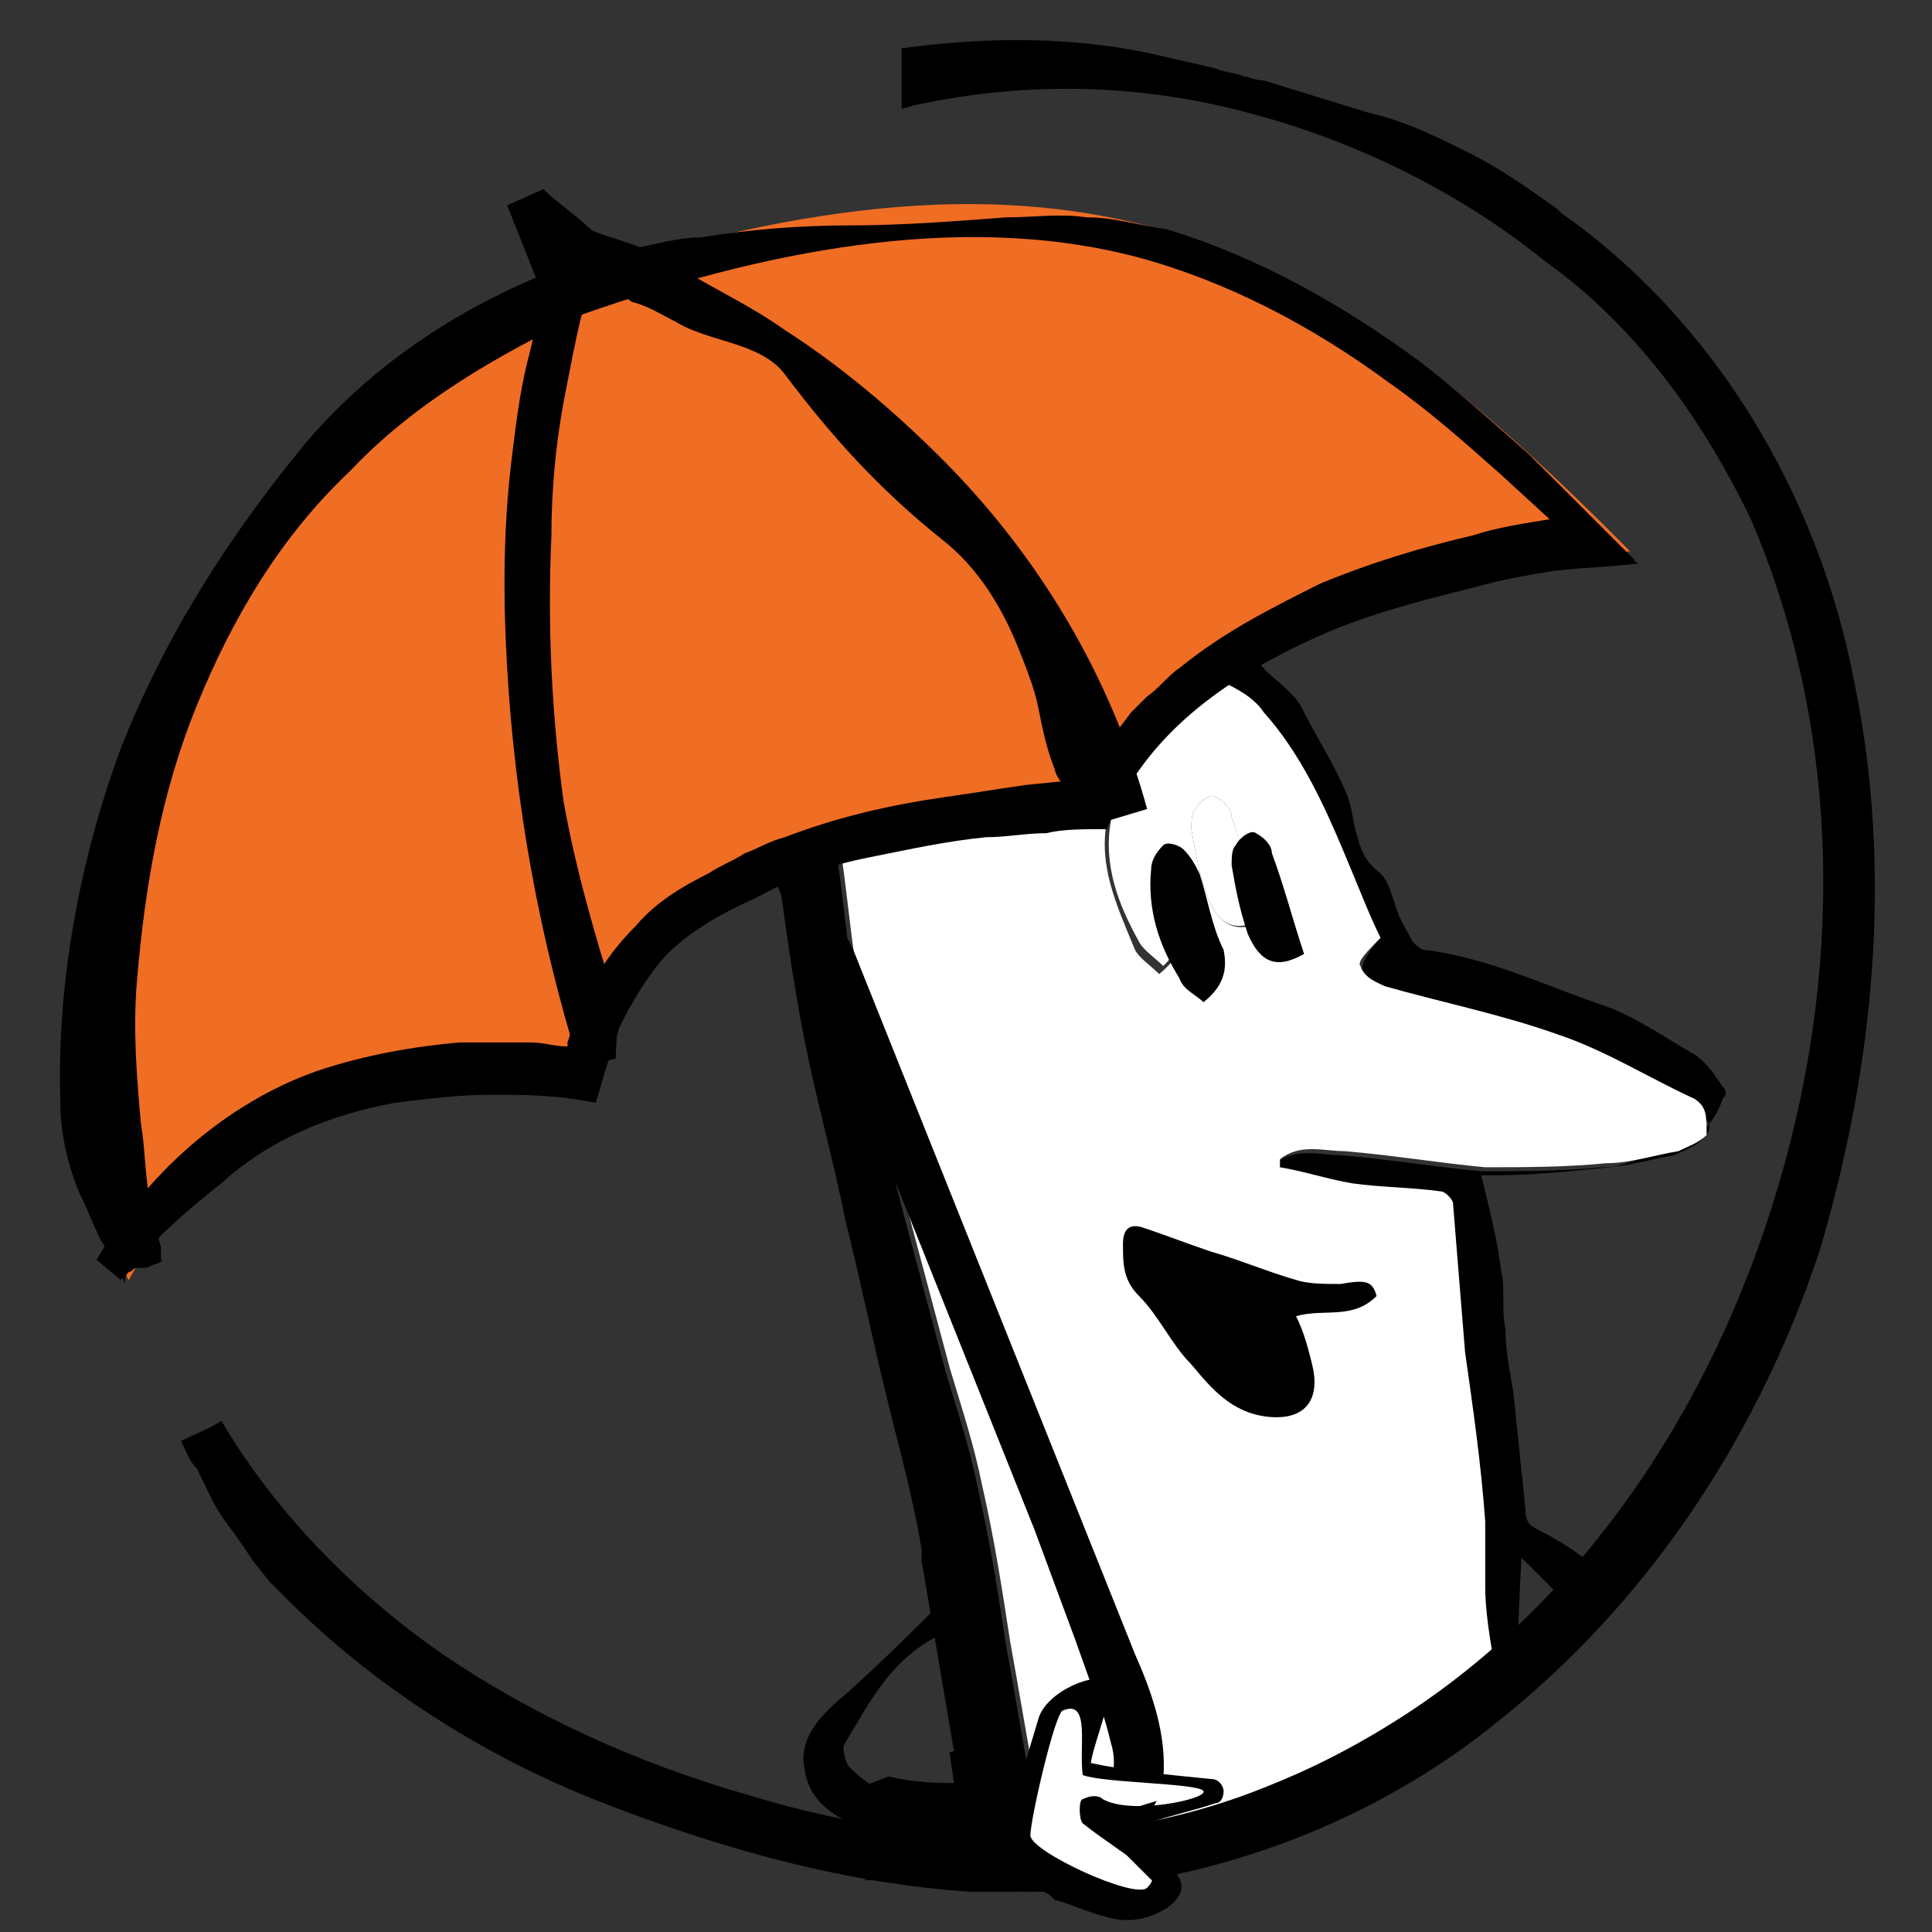 <?xml version="1.0" encoding="utf-8"?>
<!-- Generator: Adobe Illustrator 24.0.2, SVG Export Plug-In . SVG Version: 6.00 Build 0)  -->
<svg version="1.1" xmlns="http://www.w3.org/2000/svg" xmlns:xlink="http://www.w3.org/1999/xlink" x="0px" y="0px"
	 viewBox="0 0 48 48" style="enable-background:new 0 0 48 48;" xml:space="preserve">
<rect x="0" y="0" width="48" height="48" fill="#333333" stroke="none"/>
<style type="text/css">
	.st0{display:none;}
	.st1{display:inline;fill:#E6E7E8;}
	.st2{fill:#FFFFFF;}
	.st3{fill:#F06D24;}
	.st4{stroke:#000000;stroke-width:0.25;stroke-linejoin:round;stroke-miterlimit:10;}
	.st5{clip-path:url(#SVGID_2_);stroke:#000000;stroke-width:0.75;stroke-miterlimit:10;}
	.st6{clip-path:url(#SVGID_2_);fill:#FFFFFF;stroke:#000000;stroke-width:0.25;stroke-miterlimit:10;}
	.st7{clip-path:url(#SVGID_2_);stroke:#000000;stroke-width:0.25;stroke-miterlimit:10;}
	.st8{clip-path:url(#SVGID_2_);fill:#FFFFFF;}
	.st9{clip-path:url(#SVGID_2_);}
	.st10{clip-path:url(#SVGID_4_);}
	.st11{clip-path:url(#SVGID_6_);}
	.st12{clip-path:url(#SVGID_8_);}
	.st13{clip-path:url(#SVGID_10_);}
	.st14{clip-path:url(#SVGID_12_);}
	.st15{clip-path:url(#SVGID_16_);}
	.st16{stroke:#000000;stroke-width:0.75;stroke-miterlimit:10;}
	.st17{stroke:#000000;stroke-width:0.5;stroke-miterlimit:10;}
	.st18{clip-path:url(#SVGID_20_);}
	.st19{clip-path:url(#SVGID_22_);}
	.st20{clip-path:url(#SVGID_24_);}
	.st21{clip-path:url(#SVGID_26_);}
	.st22{fill:none;stroke:#000000;stroke-width:0.75;stroke-miterlimit:10;}
	.st23{fill:none;}
	.st24{fill:#F06D24;stroke:#000000;stroke-width:1.2;stroke-miterlimit:10;}
	.st25{clip-path:url(#SVGID_30_);}
	.st26{fill:#030303;}
	.st27{fill:#F8F7F7;}
	.st28{fill:#FBFBFA;}
	.st29{fill:#ECEBEB;}
	.st30{fill:#1D1E1E;}
	.st31{fill:#1E1F1F;}
	.st32{fill:none;stroke:#000000;stroke-miterlimit:10;}
	.st33{stroke:#000000;stroke-width:0.25;stroke-miterlimit:10;}
	.st34{clip-path:url(#SVGID_34_);}
	.st35{fill:#FFFFFF;stroke:#000000;stroke-width:0.25;stroke-miterlimit:10;}
	.st36{fill:none;stroke:#F06D24;stroke-width:2;stroke-miterlimit:10;}
	.st37{clip-path:url(#SVGID_36_);}
	.st38{stroke:#000000;stroke-width:1.5;stroke-miterlimit:10;}
	.st39{clip-path:url(#SVGID_38_);}
	.st40{fill:#FBFAFA;}
	.st41{fill:#F4F2F2;}
	.st42{fill:#141414;stroke:#141414;stroke-width:0.5;stroke-miterlimit:10;}
	.st43{fill:#141414;}
	.st44{clip-path:url(#SVGID_40_);}
	.st45{stroke:#000000;stroke-width:0.3;stroke-miterlimit:10;}
	.st46{clip-path:url(#SVGID_42_);}
	.st47{stroke:#000000;stroke-miterlimit:10;}
	.st48{clip-path:url(#SVGID_44_);}
	.st49{clip-path:url(#SVGID_46_);}
	.st50{clip-path:url(#SVGID_48_);}
	.st51{fill:#FFFFFF;stroke:#000000;stroke-miterlimit:10;}
	.st52{fill:#190C05;}
	.st53{fill:#38271F;}
	.st54{fill:#E86124;}
	.st55{fill:#EE6023;}
	.st56{fill:#E06024;}
	.st57{fill:#DD5F24;}
	.st58{fill:#F05F23;}
	.st59{fill:#AE4D1F;}
	.st60{fill:#E97224;}
	.st61{fill:#642612;}
	.st62{fill:#E56125;}
	.st63{fill:#EE7023;}
	.st64{fill:#EA6824;}
	.st65{fill:#4D1E0D;}
	.st66{fill:#F47B21;}
	.st67{fill:#ED6923;}
	.st68{fill:#35140C;}
	.st69{fill:#37190F;}
	.st70{fill:#602D12;}
	.st71{fill:#F47621;}
	.st72{fill:#D85F25;}
	.st73{fill:#1B0D06;}
	.st74{fill:#E86125;}
	.st75{fill:#EB6623;}
	.st76{fill:#E16324;}
	.st77{fill:#ED6623;}
	.st78{fill:#EB6324;}
	.st79{fill:#F36C22;}
	.st80{fill:#F36D22;}
	.st81{fill:#EA6723;}
	.st82{fill:#F27022;}
	.st83{fill:#DE5F24;}
	.st84{fill:#2D1202;}
	.st85{fill:#E56025;}
	.st86{fill:#773518;}
</style>
<g id="grey-bg" class="st0">
	<rect x="0" class="st1" width="48" height="48"/>
</g>
<g id="Layer_1">
</g>
<g id="Layer_2">
	<g>
		<defs>
			<path id="SVGID_9_" d="M43,36c0,0,5.5-13.2-2-23.1S19.6-3,7.8,6.5C-6.4,18.2,3.3,48,24,46.7C24,46.7,37.6,44.1,43,36z"/>
		</defs>
		<clipPath id="SVGID_2_">
			<use xlink:href="#SVGID_9_"  style="overflow:visible;"/>
		</clipPath>
		<g class="st9">
			<defs>
				<polygon id="SVGID_11_" points="26.1,-1.3 10.2,9.1 14.1,36.6 22.8,38.2 23.7,43.5 15.5,46.7 18.1,65.4 43.2,61.5 44.1,31.2 
					44.9,7.3 				"/>
			</defs>
			<clipPath id="SVGID_4_">
				<use xlink:href="#SVGID_11_"  style="overflow:visible;"/>
			</clipPath>
			<g id="Karikatura-9_trije_balon-P.tif_5_" class="st10">
				<g>
					<path d="M59.1,58.7c0.4,0.2,0.7,0.4,1,0.6c0.5,0.3,1,0.1,1-0.5c0.1-1.3,0.2-2.7,0.3-4c0-0.1,0.1-0.3,0.2-0.4
						c0.2,0.1,0.3,0.2,0.5,0.3c0.1,0.1,0,0.3,0,0.4c0,1.1-0.1,2.2-0.1,3.4c0,0.2,0,0.3,0,0.5c0.8-0.5,3.8,1.1,4.7,2.3
						c-0.5,0.8-1.3,0.9-2.1,1c-0.8,0.1-1.7,0.1-2.5,0.1c-1.2,0-2.3,0.1-3.5,0c-1.5-0.2-3-0.3-4.6-0.3c-0.3,0-0.6-0.2-0.9-0.3
						c0-0.1,0-0.1,0-0.2c0.7-0.1,1.4-0.2,2-0.4c0.3-0.7,1.1-1,1.7-1.4c0.1-0.1,0.2-0.1,0.3-0.1c1.1-0.2,1.1-1.1,1.2-1.9
						c0-1-0.1-1.9-0.1-2.9c0-0.3-0.1-0.4-0.4-0.4c-0.3,0-0.6-0.1-0.9-0.2c-0.3-0.1-0.3-0.3-0.1-0.5c0.1-0.2,0.3-0.3,0.5-0.6
						c-1.1,0-2,0-3,0c-0.8,0-1.6-0.2-2.3-0.3c-0.2,0-0.4-0.4-0.5-0.6c0-0.3,0.3-0.3,0.6-0.3c0.4,0,0.8,0,1.3-0.1
						c0-0.7-0.1-1.5-0.1-2.3c0-1.2,0.1-2.3,0.1-3.5c0-1.2,0-2.5,0-3.7c0-1.1-0.1-2.1-0.1-3.2c-0.1,0-0.1,0-0.2,0
						c-0.1,0.7-0.3,1.3-0.4,2c0,0.3,0.1,0.5,0,0.8c-0.2,0.6-0.3,1.2-0.6,1.8c-0.4,0.8-1.2,0.7-1.7,0c-0.2-0.3-0.4-0.5-0.6-0.8
						c-0.3,0.4-0.5,0.9-0.8,1.4c-0.3,0.5-0.9,0.6-1.4,0.7c-0.2,0.1-0.6-0.2-0.5-0.6c0-0.5,0-1,0-1.5c-0.9,0.2-1.5,0.9-2.5,0.9
						c0.4-1.3,1.6-1.9,2.5-2.7c-0.5-0.3-0.9-0.6-1.4-0.9c-0.2-0.1-0.3-0.4-0.3-0.5c0-0.2,0.2-0.3,0.4-0.4c0.5-0.2,1-0.2,1.4,0.1
						c0.6,0.3,1.1,0.7,1.7,1.1c0.2,0.2,0.5,0.3,0.8,0.4c0.1,0.1,0.2,0.1,0.2,0.2c0.4,0.6,0.8,1.3,1.2,1.9c0.1,0.1,0.3,0.2,0.4,0.2
						c0.1,0,0.3-0.2,0.3-0.3c0.2-0.9,0.4-1.8,0.6-2.7c0.2-0.6,0.3-1.3,0.5-1.9c0-0.1,0-0.2,0-0.2c-0.1-0.9-0.1-1.7-0.2-2.6
						c-0.1-0.7-0.2-1.4-0.3-2.1c-0.1-0.4-0.1-0.7-0.2-1.1c-0.5-0.2-1.1-0.4-1.6-0.7c-0.9-0.6-1.3-1.5-1.3-2.6c0-0.4,0-0.9-0.1-1.3
						c-0.2-1.2-0.1-2.4,0.2-3.6c0.5-2,1.3-4,2-6c0.4-1.1,1.4-1.4,2.4-1.6c0.1,0,0.2-0.1,0.3-0.1c0.3-0.1,0.7-0.2,0.9-0.1
						c0.6,0.3,1.1,0.1,1.7,0.1c1.5-0.1,3-0.3,4.6-0.3c0.8,0,1.6,0.2,2.3,0.7c0.2,0.2,0.5,0.3,0.7,0.4c0.3,0.1,0.2,0.4,0.3,0.7
						c0.2,0.5,0.4,1.2,1.1,1.3c0.3,0.1,0.5,0.2,0.8,0.3c0,0,0,0.1-0.1,0.1c-0.3,0-0.6-0.1-0.9-0.1c0.1,0.2,0.2,0.3,0.2,0.5
						c0.5,1,0.5,2.1,0.7,3.2c0.1,0.5,0.1,0.9,0.2,1.4c0,0.1,0.2,0.3,0.4,0.3c0.9,0.1,1.9,0.2,2.8,0.3c0.4,0.1,0.9,0.4,1.2,0.7
						c0.1,0.1,0.1,0.5,0,0.7c-0.5,1.2-1.6,1.9-2.8,2.5c-0.3,0.2-0.7,0.2-1.1,0.4c0.1,1.1,0.2,2.2,0.3,3.3c0.1,0.7,0.2,1.3,0.2,2
						c0,0.7-0.1,1.5-0.2,2.2c0,0.3-0.1,0.5-0.1,0.8c0,0.5,0,1.1,0,1.6c0,0.8,0.5,1.1,1.2,1.4c0.5,0.2,1,0.4,1.4,0.7
						c0.5,0.3,0.6,0.9,0.2,1.4c-0.1,0.2-0.2,0.4-0.3,0.6c0.7,0.5,1.2,1.2,2,1.4c0.3-0.5,0.2-0.8,0-1.2c-0.4-1-0.6-2-0.6-3
						c-0.8-0.2-1.4-0.6-1.4-1.2c0-1,0.3-1.4,1.3-1.8c-0.3-1-0.3-2,0.2-3c0.3-0.5,0.6-0.7,1.3-0.5c0.4,0.1,0.6,0.6,0.5,1
						c-0.1,0.6-0.2,1.2-0.3,1.8c0,0.1-0.1,0.1-0.2,0.3c0.8-0.2,1.3,0.3,1.7,0.8c0.2,0.2,0.2,0.4,0.1,0.7c-0.2,0.4-0.7,0.7-0.7,1.3
						c0,0.2-0.4,0.4-0.7,0.5c-0.6,0.2-0.7,0.7-0.7,1.2c0,0.9,0,1.7,0,2.6c0,0.3,0.1,0.6-0.3,0.7c-0.3,0.1-0.7,0.1-1,0
						c-0.4-0.2-0.8-0.5-1.1-0.9c-0.4-0.4-0.7-0.5-1.2-0.4c-0.5,0.1-0.9,0.1-1.4,0.2c-0.2,0-0.3,0-0.3,0.4c0.1,0.6,0,1.2,0,1.8
						c0,0.6-0.1,1.1-0.1,1.7c-0.1,1.2-0.3,2.4-0.4,3.5c-0.1,0.6-0.1,1.2-0.2,1.9c0.8-0.1,1.5-0.2,2.2-0.3c0,0,0,0.2,0,0.3
						c0,0.6-0.3,0.9-0.8,1c-2,0.4-3.9,0-5.8-0.4c-0.1,0-0.3,0-0.4,0c-0.6,0.1-1.2,0.4-1.8,0.4c-1.1,0.1-1.3,0.4-1.1,1.5
						C59,56.3,59,57.2,59,58C59,58.2,59,58.5,59.1,58.7z M72.4,39c0.3,0,0.4,0.1,0.4,0.4c0,0.1,0,0.3,0,0.4c0,0.1,0.2,0.1,0.3,0.1
						c0.1,0,0.2-0.1,0.3-0.1c-0.2-0.2-0.3-0.3-0.5-0.5c0.4-0.3,0.8-0.7,1.1-1c-0.5-0.6-0.9-0.7-1.2-0.4C72.6,38.4,72.5,38.7,72.4,39
						c-0.3,0-0.9,0.3-0.5-0.6c-0.4,0.1-0.9,0-1,0.2c-0.3,0.3,0,0.7,0.3,0.9c0,0,0.1,0.1,0.1,0.1c0.3,0.3,0.5,0.3,0.8,0
						C72.2,39.4,72.3,39.2,72.4,39z M58.7,53.3c0.4-0.1,0.7-0.2,1.1-0.2c0.4-0.1,0.9,0,1.3-0.1c0.6-0.2,1.1-0.5,1.6-0.7
						c0.1,0,0.2,0,0.3,0c0.1,0.1,0.3,0.2,0.4,0.3c0.5,0.1,1.1,0.2,1.6,0.3c0.7,0.2,0.8,0.2,0.9-0.5c0.2-1,0.4-2,0.6-3
						c0.1-0.6,0.1-1.1,0.1-1.7c0.1-1.3,0.2-2.5,0.3-3.8c0-0.1-0.1-0.3-0.3-0.3c-0.1,0-0.2,0.1-0.4,0.1c-0.1,0.1-0.2,0.2-0.3,0.3
						c-0.7,0.7-1.8,1.1-2.6,0.7c-0.9-0.4-1.8-1-2.7-1.5c-0.3-0.2-0.7-0.4-0.6-0.9c1.4,0.6,2.8,1.2,4.2,1.8c0.3,0.1,0.5,0.2,0.7,0
						c0-0.3-0.1-0.5-0.1-0.7c0.1-0.6,1.1-1,1.7-0.8c0.7,0.2,1.4,0.3,2.1,0.4c0.3,0,0.7-0.2,0.8-0.4c0.2-0.3-0.2-0.5-0.5-0.7
						c-0.7-0.3-1.4-0.6-2-1c-0.2-0.1-0.4-0.4-0.4-0.6c0-0.4,0-0.9,0.1-1.3c0.1-1.3,0.3-2.7,0.4-4c0-0.8,0-1.7-0.1-2.5
						c-0.1-0.9-0.1-1.7-0.2-2.7c-0.2,0-0.4,0.1-0.5,0.1c-0.5,0.1-1.1,0.2-1.6,0.2c-0.1,0-0.2-0.1-0.3-0.2c0-0.1,0-0.3,0.1-0.3
						c0.3-0.2,0.7-0.5,1-0.6c1.4-0.4,2.7-0.9,3.9-1.7c0.4-0.2,1-0.4,1.1-1c-1.2-0.7-2.5-0.9-3.9-0.9c-0.3,0-0.5-0.1-0.8-0.1
						c0-0.1,0-0.1,0-0.2c0.2-0.1,0.3-0.2,0.6-0.4c-0.1-0.6-0.2-1.2-0.4-1.8c-0.3-1.2-0.4-2.4-1-3.6c-0.2-0.4-0.4-0.6-0.8-0.7
						c-0.4-0.1-0.7-0.3-1.1-0.4c0,0,0-0.1,0.1-0.1c0.4,0.1,0.8,0.1,1.3,0.2c-0.2-0.4-0.3-0.7-0.5-1c-1.2-0.1-2.5-0.2-3.7-0.3
						c-0.5,0-0.9,0-1.4,0c-0.6,0-1.2,0-1.8,0c-0.9,0-1.9,0.3-2.8-0.3c-0.1-0.1-0.2,0-0.3,0c-0.6,0.2-1,0.6-1.3,1.2
						c-0.7,1.7-1.2,3.5-1.5,5.3c-0.1,0.7-0.3,1.3-0.3,2c0,0.9,0.2,1.8,0.4,2.7c0.2,1.3,1.1,2,2.3,2.3c0.7,0.2,2.3-0.5,2.9-1.3
						c-0.5-0.1-1.1,0.1-1.7-0.6c1,0,1.9-0.1,2.8-0.1c-0.9,1.9-2.1,3.6-4.5,3.7c0.2,0.4,0.4,0.7,0.4,1c0.1,0.6,0.1,1.2,0.2,1.9
						c0.2,1.4,0.4,2.9,0.6,4.3c0.1,0.7,0.2,1.5,0.3,2.2c0.1,1.1,0.2,2.2,0.2,3.3c0,0.7-0.1,1.4-0.1,2c0,1.4,0,2.8,0,4.2
						c0,0.4-0.1,0.7-0.2,1.2c0.2,0,0.3,0.1,0.5,0.1c1.1,0,2.3,0,3.4,0c0.2,0,0.5,0.1,0.5,0.1c0,0.2,0,0.4-0.1,0.6
						C58.9,53.1,58.8,53.2,58.7,53.3z M62.8,61.4c-1.3-0.8-2.5-1.7-4.1-2.1c0,0.6-0.4,0.7-0.9,0.9c-0.5,0.2-0.9,0.5-1.1,1.1
						C58.7,61.7,60.8,61.4,62.8,61.4z M48.4,41.7c-0.5,0.5-0.7,1.6-0.6,2.2c0,0.1,0.2,0.2,0.3,0.2c0.1,0,0.3-0.1,0.3-0.2
						c0.3-0.9,0.6-1.8,0.9-2.6c0,0,0-0.1,0,0c-0.3-0.2-0.6-0.4-0.8-0.5c-0.9,0.7-1.7,1.3-2.6,1.9c0,0,0.1,0.1,0.1,0.1
						c0.1-0.1,0.3-0.2,0.4-0.2c0.5-0.1,0.9-0.3,1.1-0.8c0.1-0.2,0.4-0.3,0.6-0.5C48.2,41.4,48.3,41.6,48.4,41.7z M61.5,59.7
						c0.4,0.2,0.6,0.3,0.8,0.4c0.6,0.4,1.3,0.8,1.9,1.2c0.4,0.2,0.8,0.2,1.3-0.1c-0.9-0.9-1.9-1.6-3.2-1.7
						C62,59.5,61.8,59.6,61.5,59.7z M72.1,37.5c0.1-0.1,0.2-0.2,0.2-0.2c0.1-0.8,0.2-1.5,0.3-2.3c0-0.2-0.1-0.3-0.2-0.5
						c-0.2,0.1-0.4,0.2-0.4,0.4C71.9,35.7,71.5,36.6,72.1,37.5z M47.7,40.4c0-0.1,0.1-0.1,0.1-0.2c-0.4-0.2-0.8-0.4-1.2-0.5
						c0,0.1-0.1,0.1-0.1,0.2C46.9,40,47.3,40.2,47.7,40.4z"/>
					<path d="M26.5,53.6c0,0.3,0.1,0.5,0.1,0.8c-0.7-0.5-1.3-0.9-1.4-1.8c-0.2-1.2-0.4-2.5-0.7-3.7c0-0.2,0-0.3,0-0.5
						c-0.5,0.4-0.7,1-1.4,1c-0.8,0-1.1-0.3-1-1.2c0-0.1,0-0.1,0-0.1c-0.4-0.2-0.8-0.3-1.2-0.5c-0.3-0.2-0.4-0.4,0-0.6
						c0.7-0.4,1.5-0.7,2.2-1.1c0.1,0,0.2,0,0.3-0.1c0.1-0.1,0.2-0.2,0.3-0.3c-0.1-0.1-0.2-0.2-0.3-0.2c-0.9-0.2-1.7-0.4-2.6-0.6
						c-0.8-0.2-1.4-0.7-1.5-1.4c-0.2-0.8,0.4-1.4,1-1.9c0.9-0.8,1.7-1.6,2.5-2.4c0.1-0.1,0.1-0.3,0.1-0.5c-0.2-1.2-0.5-2.3-0.8-3.5
						c-0.4-1.6-0.7-3.1-1.1-4.7c-0.3-1.5-0.7-2.9-1-4.4c-0.3-1.5-0.5-3-0.7-4.5c-0.1-0.4,0.1-0.8,0.1-1.2c0-0.5,0.1-1.1-0.4-1.5
						c-0.1-0.1,0-0.4,0.1-0.6c0.3-0.3,0.6-0.6,0.9-0.8c1-0.6,1.4-1.6,2-2.5c0.3-0.4,0.7-0.7,1.1-1.1c0.2-0.2,0.5-0.3,0.7-0.4
						c0.1,0,0.2,0,0.4,0c-1.3,0.9-2.4,1.7-2.8,3.1c0.9-0.3,1.8-0.6,2.7-0.8c0.6-0.1,1.1-0.2,1.7-0.2c1.2,0,2.3,0,3.5,0.1
						c0.6,0.1,1.1,0.3,1.7,0.5c0.1,0,0.1,0.1,0.1,0.1c0.2,0.7,1,0.9,1.3,1.6c0.3,0.6,0.7,1.2,1,1.9c0.2,0.4,0.2,0.8,0.3,1.1
						c0.1,0.4,0.2,0.7,0.6,1c0.2,0.2,0.3,0.6,0.4,0.9c0.1,0.3,0.3,0.6,0.4,0.8c0.1,0.1,0.2,0.2,0.3,0.2c1.6,0.2,3,0.9,4.5,1.4
						c0.8,0.3,1.5,0.8,2.2,1.2c0.3,0.2,0.5,0.5,0.7,0.8c0.1,0.1,0.1,0.2,0,0.3c-0.2,0.6-0.6,1-1.2,1.2c-0.5,0.1-1,0.4-1.6,0.5
						c-1,0.1-1.9,0.2-2.9,0.2c-0.1,0-0.2,0-0.3,0c0.2,0.8,0.4,1.6,0.5,2.4c0.1,0.4,0,0.9,0.1,1.4c0,0.5,0.1,1,0.2,1.6
						c0.1,1,0.2,1.9,0.3,2.9c0,0.3,0.1,0.4,0.3,0.5c1,0.5,1.9,1.2,2.6,2.2c0.5,0.7,0.5,1.5-0.1,2.1c-0.7,0.7-1.5,1.3-2.3,2
						c-0.1,0-0.1,0.1-0.1,0.2c0.5,0,1,0,1.4,0.1c0.5,0.1,0.7,0.8,0.5,1.1c-0.1,0.2-0.5,0.2-0.7,0.3c-0.3,0-0.6,0-1,0
						c0.3,0.4,0.6,0.7,0.8,1c0.1,0.1,0.1,0.4,0.1,0.5c-0.1,0.1-0.3,0.1-0.5,0.1c-0.4,0-0.9,0-1.4,0c0,0.4,0,0.7,0,1
						c0,0.3-0.1,0.6-0.2,0.9c-0.2,0.9-0.5,1.8-0.7,2.8c-0.2,0.9-0.7,1.4-1.6,1.6c-0.7,0.2-1.4,0.4-2.1,0.6c-0.1,0-0.2,0.2-0.2,0.4
						c0,0.3,0,0.7,0,1.1c0.1,1.1-0.1,2.2-0.5,3.3c0.3,0,0.6-0.1,0.8-0.1c1.2,0,2.3,0.4,3.4,1c0.4,0.2,0.7,0.6,0.9,0.9
						c0.3,0.6,0.1,1-0.7,1.1c-0.9,0.1-1.8,0.2-2.7,0.2c-1.2,0.1-2.4-0.1-3.5-0.6c-0.3-0.1-0.6-0.1-1,0c-1,0.1-2.1,0.3-3.1,0.4
						c-0.6,0.1-1.2-0.2-1.7-0.5c-0.3-0.2-0.6-0.5-0.4-0.9c0-0.1,0.1-0.1,0.2-0.2c1.1-0.7,2.4-1,3.6-1.2c0.3-0.1,0.7-0.1,1-0.2
						c0.1,0,0.3-0.2,0.3-0.4c0.1-0.4,0.1-0.8,0.1-1.1c0-0.9,0.1-1.7,0.1-2.6c0-0.3-0.1-0.4-0.4-0.5C28.1,54.6,27.2,54.4,26.5,53.6z
						 M34.2,23.4c-0.3-0.6-0.6-1.4-0.9-2.1c-0.5-1.2-1.1-2.5-2-3.5c-0.2-0.3-0.5-0.5-0.9-0.7c-0.5-0.2-1-0.2-1.5-0.2
						c-1.3,0-2.6-0.1-3.9,0c-1.5,0.1-2.8,0.5-4.1,1.3c-0.3,0.2-0.4,0.3-0.2,0.7c0.1,0.2,0.1,0.4,0.1,0.6c0,0.6-0.1,1.2,0,1.8
						c0.2,1.4,0.3,2.8,0.6,4.1c0.3,1.4,0.6,2.8,0.9,4.2c0.4,1.5,0.8,3,1.2,4.5c0.3,1,0.6,1.9,0.8,2.9c0.3,1.3,0.5,2.6,0.7,3.9
						c0.2,1.1,0.4,2.3,0.6,3.4c0.2,1.2,0.4,2.5,0.6,3.7c0.1,0.8,0.2,1.6,0.2,2.4c0.1,0.8,0.1,1.7,0.1,2.5c0,0.1,0.2,0.2,0.3,0.3
						c0.9,0.2,1.8,0.5,2.7,0.7c0.3,0.1,0.6,0.1,0.9,0.1c0.9-0.1,1.8-0.2,2.8-0.3c0.9,0,1.7-0.1,2.6-0.4c0.3-0.1,0.3-0.2,0.4-0.5
						c0-0.7,0-1.4,0.1-2c0.2-1.6,0.3-3.2,0.5-4.8c0.1-0.5,0.1-1.1,0.2-1.6c0.1-1,0.2-2.1,0-3.1c-0.1-0.6-0.2-1.2-0.2-1.8
						c0-0.5,0-1,0-1.6c-0.1-1.4-0.3-2.8-0.5-4.2c-0.1-1.2-0.2-2.5-0.3-3.7c0-0.1-0.2-0.3-0.3-0.3c-0.7-0.1-1.5-0.1-2.2-0.2
						c-0.6-0.1-1.2-0.3-1.8-0.4c0-0.1,0-0.1,0-0.2c0.5-0.4,1.1-0.2,1.6-0.2c1.2,0.1,2.4,0.3,3.5,0.4c1,0,2,0,3-0.1
						c0.6,0,1.2-0.2,1.8-0.3c0.2-0.1,0.5-0.2,0.7-0.4c0.2-0.2,0.3-0.4-0.1-0.6c-1.1-0.5-2.2-1.2-3.4-1.6c-1.4-0.5-2.9-0.8-4.3-1.2
						c-0.2-0.1-0.5-0.2-0.6-0.5C33.7,24,34,23.7,34.2,23.4z M36.4,61.7c0-0.1,0-0.2,0.1-0.3c-0.8-0.3-1.6-0.6-2.4-0.8
						c-0.9-0.3-1.8-0.4-2.7,0.2c-0.1,0.1-0.3,0.1-0.4,0c-0.4-0.1-0.8-0.3-1.3-0.5c-0.2-0.1-0.4-0.4-0.6-0.4c-1.3,0-2.5,0.4-3.6,0.9
						c-0.2,0.1-0.4,0.2-0.6,0.3c0,0.1,0,0.1,0,0.2c0.5,0,1,0.2,1.6,0.1c0.8-0.1,1.7-0.3,2.5-0.3c0.4,0,1-0.1,1.2,0.1
						c0.3,0.2,0.6,0.3,0.9,0.3c0.4,0,0.7,0.1,1.1,0.1C33.6,61.7,35,61.7,36.4,61.7z M23,39.6c-0.2,0.2-0.3,0.3-0.5,0.4
						c-1.1,0.6-1.6,1.6-2.2,2.6c-0.1,0.1,0,0.5,0.1,0.6c0.9,0.9,2,1.1,3.3,1.1C23.5,42.8,23.2,41.2,23,39.6z M30,55
						c0,0.8,0,1.6,0,2.3c0,0.4,0,0.9-0.2,1.3c-0.2,0.5,0,0.8,0.4,1c0.3,0.2,0.6,0.3,0.9,0.5c0.9-1.6,0.9-3.3,0.8-5.1
						C31.2,55,30.6,55,30,55z M37.8,38.7c-0.1,1.7-0.1,3.1-0.2,4.6c0,0,0.1,0.1,0.1,0.1c0.8-0.7,1.6-1.3,2.4-2c0.1-0.1,0-0.4,0-0.5
						C39.4,40.3,38.7,39.6,37.8,38.7z M24.1,47c-0.2-0.5-0.3-0.6-0.7-0.5c-0.5,0.2-1,0.5-1.4,0.7c0,0.1,0,0.1,0.1,0.2
						c0.3-0.1,0.7-0.2,1-0.3C23.3,47,23.7,47,24.1,47z M24.1,47.4c-0.8,0.2-1,0.5-0.8,1.2C23.5,48.2,23.8,47.9,24.1,47.4z"/>
					<path d="M20.1,17c-0.1-0.5-0.2-0.9-0.3-1.4c0-0.1,0.1-0.2,0.2-0.3c0.1,0.1,0.2,0.1,0.2,0.2c0.1,0.4,0.1,0.7,0.1,1.1
						c0,0.1-0.1,0.2-0.1,0.3C20.2,17,20.1,17,20.1,17z"/>
					<path class="st2" d="M48.4,41.7c-0.1-0.1-0.2-0.2-0.3-0.4c-0.2,0.2-0.5,0.3-0.6,0.5c-0.2,0.5-0.6,0.7-1.1,0.8
						c-0.1,0-0.3,0.1-0.4,0.2c0,0-0.1-0.1-0.1-0.1c0.8-0.6,1.7-1.2,2.6-1.9c0.2,0.1,0.5,0.3,0.8,0.5c0,0,0,0,0,0
						c-0.3,0.9-0.6,1.8-0.9,2.6c0,0.1-0.2,0.2-0.3,0.2c-0.1,0-0.2-0.1-0.3-0.2C47.7,43.3,47.9,42.2,48.4,41.7z"/>
					<path class="st2" d="M47.7,40.4c-0.4-0.2-0.8-0.4-1.2-0.5c0-0.1,0.1-0.1,0.1-0.2c0.4,0.2,0.8,0.4,1.2,0.5
						C47.8,40.3,47.7,40.3,47.7,40.4z"/>
					<path class="st2" d="M24.1,47c-0.4,0-0.8,0-1.1,0.1c-0.3,0.1-0.7,0.2-1,0.3c0-0.1,0-0.1-0.1-0.2c0.5-0.2,1-0.5,1.4-0.7
						C23.7,46.3,23.9,46.5,24.1,47z"/>
					<path class="st2" d="M24.1,47.4c-0.3,0.4-0.6,0.8-0.8,1.2C23,48,23.3,47.6,24.1,47.4z"/>
					<path class="st2" d="M42.1,27.3c-1.1-0.5-2.2-1.2-3.4-1.6c-1.4-0.5-2.9-0.8-4.3-1.2c-0.2-0.1-0.5-0.2-0.6-0.5
						c-0.1-0.1,0.2-0.4,0.5-0.7c-0.3-0.6-0.6-1.4-0.9-2.1c-0.5-1.2-1.1-2.5-2-3.5c-0.2-0.3-0.5-0.5-0.9-0.7c-0.5-0.2-1-0.2-1.5-0.2
						c-1.3,0-2.6-0.1-3.9,0c-1.5,0.1-2.8,0.5-4.1,1.3c-0.3,0.2-0.4,0.3-0.2,0.7c0.1,0.2,0.1,0.4,0.1,0.6c0,0.6-0.1,1.2,0,1.8
						c0.2,1.4,0.3,2.8,0.6,4.1c0.3,1.4,0.6,2.8,0.9,4.2c0.4,1.5,0.8,3,1.2,4.5c0.3,1,0.6,1.9,0.8,2.9c0.3,1.3,0.5,2.6,0.7,3.9
						c0.2,1.1,0.4,2.3,0.6,3.4c0.2,1.2,0.4,2.5,0.6,3.7c0.1,0.8,0.2,1.6,0.2,2.4c0.1,0.8,0.1,1.7,0.1,2.5c0,0.1,0.2,0.2,0.3,0.3
						c0.9,0.2,1.8,0.5,2.7,0.7c0.3,0.1,0.6,0.1,0.9,0.1c0.9-0.1,1.8-0.2,2.8-0.3c0.9,0,1.7-0.1,2.6-0.4c0.3-0.1,0.3-0.2,0.4-0.5
						c0-0.7,0-1.4,0.1-2c0.2-1.6,0.3-3.2,0.5-4.8c0.1-0.5,0.1-1.1,0.2-1.6c0.1-1,0.2-2.1,0-3.1c-0.1-0.6-0.2-1.2-0.2-1.8
						c0-0.5,0-1,0-1.6c-0.1-1.4-0.3-2.8-0.5-4.2c-0.1-1.2-0.2-2.5-0.3-3.7c0-0.1-0.2-0.3-0.3-0.3c-0.7-0.1-1.5-0.1-2.2-0.2
						c-0.6-0.1-1.2-0.3-1.8-0.4c0-0.1,0-0.1,0-0.2c0.5-0.4,1.1-0.2,1.6-0.2c1.2,0.1,2.4,0.3,3.5,0.4c1,0,2,0,3-0.1
						c0.6,0,1.2-0.2,1.8-0.3c0.2-0.1,0.5-0.2,0.7-0.4C42.4,27.7,42.4,27.5,42.1,27.3z M27.5,20.4c0-0.2,0.1-0.5,0.3-0.6
						c0.1-0.1,0.4,0,0.5,0.1c0.2,0.2,0.3,0.4,0.4,0.7c0.2,0.7,0.4,1.4,0.6,2.1c0.2,0.6,0.1,1-0.5,1.5c-0.2-0.2-0.5-0.4-0.6-0.6
						C27.7,22.4,27.3,21.5,27.5,20.4z M30,22.3c-0.2-0.6-0.3-1.1-0.4-1.7c0-0.2,0-0.4,0.1-0.5c0.1-0.2,0.4-0.4,0.5-0.3
						c0.2,0.1,0.4,0.3,0.4,0.5c0.3,0.8,0.5,1.7,0.8,2.6C30.7,23.2,30.3,23,30,22.3z"/>
					<path class="st2" d="M28.9,24c-0.2-0.2-0.5-0.4-0.6-0.6c-0.5-0.9-0.9-1.9-0.7-3c0-0.2,0.1-0.5,0.3-0.6c0.1-0.1,0.4,0,0.5,0.1
						c0.2,0.2,0.3,0.4,0.4,0.7c0.2,0.7,0.4,1.4,0.6,2.1C29.5,23.1,29.4,23.5,28.9,24z"/>
					<path class="st2" d="M31.4,22.8c-0.7,0.4-1.1,0.2-1.4-0.5c-0.2-0.6-0.3-1.1-0.4-1.7c0-0.2,0-0.4,0.1-0.5
						c0.1-0.2,0.4-0.4,0.5-0.3c0.2,0.1,0.4,0.3,0.4,0.5C30.9,21.1,31.1,21.9,31.4,22.8z"/>
					<path d="M34.2,32.2c-0.6,0.6-1.3,0.3-2,0.5c0.2,0.4,0.3,0.8,0.4,1.2c0.2,0.8-0.1,1.4-1.1,1.3c-0.9-0.1-1.4-0.7-1.9-1.3
						c-0.5-0.5-0.8-1.2-1.3-1.7c-0.4-0.4-0.4-0.8-0.4-1.3c0-0.4,0.2-0.5,0.5-0.4c0.6,0.2,1.1,0.4,1.7,0.6c0.7,0.2,1.4,0.5,2.1,0.7
						c0.3,0.1,0.7,0.1,1.1,0.1C33.9,31.8,34.1,31.8,34.2,32.2z"/>
				</g>
			</g>
		</g>
	</g>
	<g>
		<g>
			<g>
				<g>
					<path d="M26.6,43.2c0.1,0.3,0.2,0.8,0.4,1c0.2,0.3,0.4,0.3,0.3,0.3c0,0,0,0,0,0c0,0,0.1,0,0.1,0c0,0,0.1,0,0.1-0.1
						c0,0,0.1-0.1,0.1-0.2c0.1-0.2,0.1-0.6,0-0.9c-0.1-0.4-0.2-0.8-0.4-1.2l-0.5-1.4L25.7,38L21.3,27L12.6,5.1l0.9-0.4
						c0.5,0.5,1.4,1,1.6,1.6c0.9,2.5,1.1,5.3,2.4,7.6c1.2,2,1.8,4.2,2,6.5c0.1,1.2,1.2,2.1,1.7,3.2l7,17.5c0.4,0.9,0.8,2,0.7,3.1
						c0,0.3-0.2,0.6-0.3,0.8c-0.2,0.2-0.5,0.4-0.7,0.5c-0.3,0.1-0.7,0.1-1-0.1c-0.3-0.1-0.5-0.4-0.7-0.6c-0.4-0.5-0.3-1.1-0.3-1.7
						L26.6,43.2z"/>
				</g>
			</g>
		</g>
		<g>
			<path class="st3" d="M3.2,31.8c-0.3-0.1-4.7-18.1,11.3-25c12.6-4,18.4-0.8,26,6.9c0,0-10.6,0.6-13,6.7c0,0-5.2,0-8.6,1.7
				c-2.1,1-3.3,1.9-4.1,5.1C14.8,27.1,6.8,25.2,3.2,31.8z"/>
			<g>
				<g>
					<path d="M2.4,31.3c1.2-2.1,3.2-3.9,5.5-4.7c1.2-0.4,2.4-0.6,3.5-0.7c0.6,0,1.2,0,1.8,0c0.3,0,0.6,0.1,0.9,0.1l0,0l0-0.1
						c0.1-0.3,0.2-0.7,0.4-1c0.3-0.7,0.7-1.3,1.3-1.9c0.5-0.6,1.2-1,1.8-1.3c0.3-0.2,0.6-0.3,0.9-0.5c0.3-0.1,0.6-0.3,1-0.4
						c1.3-0.5,2.6-0.8,4-1c0.7-0.1,1.3-0.2,2-0.3l1-0.1l0.5,0l0,0l0.2-0.4c0.1-0.3,0.4-0.6,0.6-0.9l0.3-0.4l0.4-0.4
						c0.3-0.2,0.5-0.5,0.8-0.7c1.1-0.9,2.3-1.5,3.5-2.1c1.2-0.5,2.5-0.9,3.8-1.2c0.6-0.2,1.3-0.3,1.9-0.4l0,0l-1.2-1.1
						c-0.9-0.8-1.8-1.6-2.8-2.3c-1.9-1.4-4-2.5-6.2-3.1c-4.5-1.2-9.5-0.1-13.8,1.4c-2.1,1-4.2,2.2-5.8,3.9c-1.7,1.6-2.9,3.6-3.8,5.8
						c-0.9,2.2-1.3,4.5-1.5,6.9c-0.1,1.2,0,2.4,0.1,3.5c0.1,0.6,0.1,1.2,0.2,1.8c0,0.3,0.1,0.6,0.2,0.9L4,31L4,31.2c0,0,0,0.1,0,0.1
						l0,0l0,0c0,0,0.1,0-0.1,0.1c-0.1,0-0.2,0.1-0.3,0.1c-0.1,0-0.1,0-0.2,0c-0.1,0-0.1,0.1-0.2,0.1c-0.1,0.1-0.1,0.2-0.1,0.3
						C3,31.6,3,31.5,2.8,31.3l-0.3-0.5c-0.2-0.4-0.3-0.7-0.5-1.1c-0.3-0.7-0.5-1.5-0.5-2.3c-0.1-3,0.5-6.1,1.5-8.8
						c1.1-2.8,2.7-5.3,4.6-7.6c1.7-2,3.9-3.4,6.2-4.3l0.4-0.2c0.2-0.1,0.3-0.1,0.5-0.1l0.9-0.2c0.6-0.1,1.2-0.3,1.8-0.3
						c1.2-0.2,2.5-0.3,3.7-0.3c1.3,0,2.6-0.1,3.9-0.2c0.7,0,1.3-0.1,2,0c0.7,0,1.3,0.2,2,0.3c2.3,0.7,4.4,1.9,6.3,3.3
						c0.9,0.7,1.8,1.5,2.7,2.3c0.4,0.4,0.8,0.8,1.3,1.3l0.7,0.7l0.4,0.4l0.2,0.2c0,0.1,0.2,0.1,0.1,0.1c-0.8,0.1-1.5,0.1-2.2,0.2
						c-0.6,0.1-1.2,0.2-1.9,0.4c-1.2,0.3-2.4,0.6-3.6,1.1c-2.3,1-4.5,2.4-5.5,4.9c-0.6,0-1.1,0-1.5,0.1c-0.5,0-1,0.1-1.5,0.1
						c-1,0.1-1.9,0.3-2.9,0.5c-1,0.2-1.9,0.5-2.8,1c-0.9,0.4-1.8,0.9-2.4,1.6c-0.4,0.5-0.7,1-1,1.6c-0.1,0.3-0.2,0.6-0.3,0.9
						c-0.1,0.3-0.2,0.7-0.3,1c-1-0.2-1.7-0.2-2.6-0.2c-0.8,0-1.6,0.1-2.4,0.2c-1.6,0.3-3.1,0.9-4.3,2c-0.9,0.7-1.8,1.5-2.5,2.4
						L2.4,31.3z"/>
				</g>
			</g>
		</g>
		<g>
			<g>
				<g>
					<path d="M14.4,26.5c-1-3.2-1.6-6.5-1.8-9.9c-0.1-1.7-0.1-3.4,0.1-5.1c0.1-0.8,0.2-1.7,0.4-2.5c0.1-0.4,0.2-0.8,0.3-1.3l0.1-0.5
						c0.1-0.2,0.1-0.4,0.2-0.6c0.1-0.4,0.3-0.7,0.4-1.1c0.4,0.1,0.7,0.3,1.1,0.4l0.6,0.2c0.2,0.1,0.4,0.2,0.4,0.2
						c0.4,0.2,0.8,0.4,1.1,0.6c0.7,0.4,1.5,0.8,2.2,1.3c1.4,0.9,2.7,2,3.9,3.2c2.4,2.4,4.2,5.4,5.1,8.7l-1,0.3
						c-0.5-0.5-1.2-0.8-1.3-1.3c-0.2-0.5-0.3-1-0.4-1.5c-0.1-0.5-0.3-1-0.5-1.5c-0.4-1-1-2-1.9-2.7c-1.5-1.2-2.7-2.5-3.9-4.1
						c-0.6-0.8-1.9-0.8-2.7-1.3c-0.4-0.2-0.7-0.4-1.1-0.5C15.3,7.2,15,7.1,14.7,7c-0.3,0.8-0.5,2-0.7,3c-0.2,1.1-0.3,2.2-0.3,3.3
						c-0.1,2.2,0,4.4,0.3,6.6c0.3,1.7,0.8,3.4,1.3,5c0.1,0.4,0,0.9,0,1.4L14.4,26.5z"/>
				</g>
			</g>
		</g>
	</g>
	<g>
		<path d="M29.9,24.9c-0.2-0.2-0.5-0.3-0.6-0.6c-0.5-0.8-0.8-1.7-0.7-2.7c0-0.2,0.1-0.4,0.3-0.6c0.1-0.1,0.4,0,0.5,0.1
			c0.2,0.2,0.3,0.4,0.4,0.6c0.2,0.6,0.3,1.3,0.6,1.9C30.5,24.1,30.4,24.5,29.9,24.9z"/>
		<path d="M32.4,23.7c-0.7,0.4-1.1,0.2-1.4-0.5c-0.2-0.6-0.3-1.1-0.4-1.7c0-0.2,0-0.4,0.1-0.5c0.1-0.2,0.4-0.4,0.5-0.3
			c0.2,0.1,0.4,0.3,0.4,0.5C31.9,22,32.1,22.8,32.4,23.7z"/>
	</g>
	<g>
		<defs>
			<polygon id="SVGID_39_" points="22.4,35.9 23.6,39.2 24.5,46.3 21.3,46.9 19.3,44.5 20.1,41.5 			"/>
		</defs>
		<clipPath id="SVGID_6_">
			<use xlink:href="#SVGID_39_"  style="overflow:visible;"/>
		</clipPath>
		<g id="Karikatura-9_trije_balon-P.tif_2_" class="st11">
			<g>
				<path d="M59.8,59.4c0.4,0.2,0.7,0.4,1,0.6c0.5,0.3,1,0.1,1-0.5c0.1-1.3,0.2-2.7,0.3-4c0-0.1,0.1-0.3,0.2-0.4
					c0.2,0.1,0.3,0.2,0.5,0.3c0.1,0.1,0,0.3,0,0.4c0,1.1-0.1,2.2-0.1,3.4c0,0.2,0,0.3,0,0.5c0.8-0.5,3.8,1.1,4.7,2.3
					c-0.5,0.8-1.3,0.9-2.1,1C64.5,63,63.7,63,62.8,63c-1.2,0-2.3,0.1-3.5,0c-1.5-0.2-3-0.3-4.6-0.3c-0.3,0-0.6-0.2-0.9-0.3
					c0-0.1,0-0.1,0-0.2c0.7-0.1,1.4-0.2,2-0.4c0.3-0.7,1.1-1,1.7-1.4c0.1-0.1,0.2-0.1,0.3-0.1c1.1-0.2,1.1-1.1,1.2-1.9
					c0-1-0.1-1.9-0.1-2.9c0-0.3-0.1-0.4-0.4-0.4c-0.3,0-0.6-0.1-0.9-0.2c-0.3-0.1-0.3-0.3-0.1-0.5c0.1-0.2,0.3-0.3,0.5-0.6
					c-1.1,0-2,0-3,0c-0.8,0-1.6-0.2-2.3-0.3c-0.2,0-0.4-0.4-0.5-0.6c0-0.3,0.3-0.3,0.6-0.3c0.4,0,0.8,0,1.3-0.1
					c0-0.7-0.1-1.5-0.1-2.3c0-1.2,0.1-2.3,0.1-3.5c0-1.2,0-2.5,0-3.7c0-1.1-0.1-2.1-0.1-3.2c-0.1,0-0.1,0-0.2,0
					c-0.1,0.7-0.3,1.3-0.4,2c0,0.3,0.1,0.5,0,0.8c-0.2,0.6-0.3,1.2-0.6,1.8c-0.4,0.8-1.2,0.7-1.7,0c-0.2-0.3-0.4-0.5-0.6-0.8
					c-0.3,0.4-0.5,0.9-0.8,1.4c-0.3,0.5-0.9,0.6-1.4,0.7c-0.2,0.1-0.6-0.2-0.5-0.6c0-0.5,0-1,0-1.5c-0.9,0.2-1.5,0.9-2.5,0.9
					c0.4-1.3,1.6-1.9,2.5-2.7c-0.5-0.3-0.9-0.6-1.4-0.9c-0.2-0.1-0.3-0.4-0.3-0.5c0-0.2,0.2-0.3,0.4-0.4c0.5-0.2,1-0.2,1.4,0.1
					c0.6,0.3,1.1,0.7,1.7,1.1c0.2,0.2,0.5,0.3,0.8,0.4c0.1,0.1,0.2,0.1,0.2,0.2c0.4,0.6,0.8,1.3,1.2,1.9c0.1,0.1,0.3,0.2,0.4,0.2
					c0.1,0,0.3-0.2,0.3-0.3c0.2-0.9,0.4-1.8,0.6-2.7c0.2-0.6,0.3-1.3,0.5-1.9c0-0.1,0-0.2,0-0.2c-0.1-0.9-0.1-1.7-0.2-2.6
					c-0.1-0.7-0.2-1.4-0.3-2.1c-0.1-0.4-0.1-0.7-0.2-1.1c-0.5-0.2-1.1-0.4-1.6-0.7c-0.9-0.6-1.3-1.5-1.3-2.6c0-0.4,0-0.9-0.1-1.3
					c-0.2-1.2-0.1-2.4,0.2-3.6c0.5-2,1.3-4,2-6c0.4-1.1,1.4-1.4,2.4-1.6c0.1,0,0.2-0.1,0.3-0.1c0.3-0.1,0.7-0.2,0.9-0.1
					c0.6,0.3,1.1,0.1,1.7,0.1c1.5-0.1,3-0.3,4.6-0.3c0.8,0,1.6,0.2,2.3,0.7c0.2,0.2,0.5,0.3,0.7,0.4c0.3,0.1,0.2,0.4,0.3,0.7
					c0.2,0.5,0.4,1.2,1.1,1.3c0.3,0.1,0.5,0.2,0.8,0.3c0,0,0,0.1-0.1,0.1c-0.3,0-0.6-0.1-0.9-0.1c0.1,0.2,0.2,0.3,0.2,0.5
					c0.5,1,0.5,2.1,0.7,3.2c0.1,0.5,0.1,0.9,0.2,1.4c0,0.1,0.2,0.3,0.4,0.3c0.9,0.1,1.9,0.2,2.8,0.3c0.4,0.1,0.9,0.4,1.2,0.7
					c0.1,0.1,0.1,0.5,0,0.7c-0.5,1.2-1.6,1.9-2.8,2.5c-0.3,0.2-0.7,0.2-1.1,0.4c0.1,1.1,0.2,2.2,0.3,3.3c0.1,0.7,0.2,1.3,0.2,2
					c0,0.7-0.1,1.5-0.2,2.2c0,0.3-0.1,0.5-0.1,0.8c0,0.5,0,1.1,0,1.6c0,0.8,0.5,1.1,1.2,1.4c0.5,0.2,1,0.4,1.4,0.7
					c0.5,0.3,0.6,0.9,0.2,1.4C71,43.6,71,43.8,70.8,44c0.7,0.5,1.2,1.2,2,1.4c0.3-0.5,0.2-0.8,0-1.2c-0.4-1-0.6-2-0.6-3
					c-0.8-0.2-1.4-0.6-1.4-1.2c0-1,0.3-1.4,1.3-1.8c-0.3-1-0.3-2,0.2-3c0.3-0.5,0.6-0.7,1.3-0.5c0.4,0.1,0.6,0.6,0.5,1
					c-0.1,0.6-0.2,1.2-0.3,1.8c0,0.1-0.1,0.1-0.2,0.3c0.8-0.2,1.3,0.3,1.7,0.8c0.2,0.2,0.2,0.4,0.1,0.7c-0.2,0.4-0.7,0.7-0.7,1.3
					c0,0.2-0.4,0.4-0.7,0.5c-0.6,0.2-0.7,0.7-0.7,1.2c0,0.9,0,1.7,0,2.6c0,0.3,0.1,0.6-0.3,0.7c-0.3,0.1-0.7,0.1-1,0
					c-0.4-0.2-0.8-0.5-1.1-0.9c-0.4-0.4-0.7-0.5-1.2-0.4c-0.5,0.1-0.9,0.1-1.4,0.2c-0.2,0-0.3,0-0.3,0.4c0.1,0.6,0,1.2,0,1.8
					c0,0.6-0.1,1.1-0.1,1.7c-0.1,1.2-0.3,2.4-0.4,3.5c-0.1,0.6-0.1,1.2-0.2,1.9c0.8-0.1,1.5-0.2,2.2-0.3c0,0,0,0.2,0,0.3
					c0,0.6-0.3,0.9-0.8,1c-2,0.4-3.9,0-5.8-0.4c-0.1,0-0.3,0-0.4,0c-0.6,0.1-1.2,0.4-1.8,0.4c-1.1,0.1-1.3,0.4-1.1,1.5
					c0.1,0.8,0.1,1.6,0.1,2.5C59.7,58.9,59.7,59.2,59.8,59.4z M73.1,39.7c0.3,0,0.4,0.1,0.4,0.4c0,0.1,0,0.3,0,0.4
					c0,0.1,0.2,0.1,0.3,0.1c0.1,0,0.2-0.1,0.3-0.1c-0.2-0.2-0.3-0.3-0.5-0.5c0.4-0.3,0.8-0.7,1.1-1c-0.5-0.6-0.9-0.7-1.2-0.4
					C73.3,39.1,73.2,39.4,73.1,39.7c-0.3,0-0.9,0.3-0.5-0.6c-0.4,0.1-0.9,0-1,0.2c-0.3,0.3,0,0.7,0.3,0.9c0,0,0.1,0.1,0.1,0.1
					c0.3,0.3,0.5,0.3,0.8,0C72.9,40.1,73,39.9,73.1,39.7z M59.4,54c0.4-0.1,0.7-0.2,1.1-0.2c0.4-0.1,0.9,0,1.3-0.1
					c0.6-0.2,1.1-0.5,1.6-0.7c0.1,0,0.2,0,0.3,0c0.1,0.1,0.3,0.2,0.4,0.3c0.5,0.1,1.1,0.2,1.6,0.3c0.7,0.2,0.8,0.2,0.9-0.5
					c0.2-1,0.4-2,0.6-3c0.1-0.6,0.1-1.1,0.1-1.7c0.1-1.3,0.2-2.5,0.3-3.8c0-0.1-0.1-0.3-0.3-0.3c-0.1,0-0.2,0.1-0.4,0.1
					c-0.1,0.1-0.2,0.2-0.3,0.3c-0.7,0.7-1.8,1.1-2.6,0.7c-0.9-0.4-1.8-1-2.7-1.5c-0.3-0.2-0.7-0.4-0.6-0.9c1.4,0.6,2.8,1.2,4.2,1.8
					c0.3,0.1,0.5,0.2,0.7,0c0-0.3-0.1-0.5-0.1-0.7c0.1-0.6,1.1-1,1.7-0.8c0.7,0.2,1.4,0.3,2.1,0.4c0.3,0,0.7-0.2,0.8-0.4
					c0.2-0.3-0.2-0.5-0.5-0.7c-0.7-0.3-1.4-0.6-2-1c-0.2-0.1-0.4-0.4-0.4-0.6c0-0.4,0-0.9,0.1-1.3c0.1-1.3,0.3-2.7,0.4-4
					c0-0.8,0-1.7-0.1-2.5c-0.1-0.9-0.1-1.7-0.2-2.7c-0.2,0-0.4,0.1-0.5,0.1c-0.5,0.1-1.1,0.2-1.6,0.2c-0.1,0-0.2-0.1-0.3-0.2
					c0-0.1,0-0.3,0.1-0.3c0.3-0.2,0.7-0.5,1-0.6c1.4-0.4,2.7-0.9,3.9-1.7c0.4-0.2,1-0.4,1.1-1c-1.2-0.7-2.5-0.9-3.9-0.9
					c-0.3,0-0.5-0.1-0.8-0.1c0-0.1,0-0.1,0-0.2c0.2-0.1,0.3-0.2,0.6-0.4c-0.1-0.6-0.2-1.2-0.4-1.8c-0.3-1.2-0.4-2.4-1-3.6
					c-0.2-0.4-0.4-0.6-0.8-0.7c-0.4-0.1-0.7-0.3-1.1-0.4c0,0,0-0.1,0.1-0.1c0.4,0.1,0.8,0.1,1.3,0.2c-0.2-0.4-0.3-0.7-0.5-1
					c-1.2-0.1-2.5-0.2-3.7-0.3c-0.5,0-0.9,0-1.4,0c-0.6,0-1.2,0-1.8,0c-0.9,0-1.9,0.3-2.8-0.3c-0.1-0.1-0.2,0-0.3,0
					c-0.6,0.2-1,0.6-1.3,1.2c-0.7,1.7-1.2,3.5-1.5,5.3c-0.1,0.7-0.3,1.3-0.3,2c0,0.9,0.2,1.8,0.4,2.7c0.2,1.3,1.1,2,2.3,2.3
					c0.7,0.2,2.3-0.5,2.9-1.3c-0.5-0.1-1.1,0.1-1.7-0.6c1,0,1.9-0.1,2.8-0.1c-0.9,1.9-2.1,3.6-4.5,3.7c0.2,0.4,0.4,0.7,0.4,1
					c0.1,0.6,0.1,1.2,0.2,1.9c0.2,1.4,0.4,2.9,0.6,4.3c0.1,0.7,0.2,1.5,0.3,2.2c0.1,1.1,0.2,2.2,0.2,3.3c0,0.7-0.1,1.4-0.1,2
					c0,1.4,0,2.8,0,4.2c0,0.4-0.1,0.7-0.2,1.2c0.2,0,0.3,0.1,0.5,0.1c1.1,0,2.3,0,3.4,0c0.2,0,0.5,0.1,0.5,0.1c0,0.2,0,0.4-0.1,0.6
					C59.6,53.8,59.5,53.9,59.4,54z M63.5,62.1c-1.3-0.8-2.5-1.7-4.1-2.1c0,0.6-0.4,0.7-0.9,0.9c-0.5,0.2-0.9,0.5-1.1,1.1
					C59.4,62.4,61.4,62.1,63.5,62.1z M49.1,42.4c-0.5,0.5-0.7,1.6-0.6,2.2c0,0.1,0.2,0.2,0.3,0.2c0.1,0,0.3-0.1,0.3-0.2
					c0.3-0.9,0.6-1.8,0.9-2.6c0,0,0-0.1,0,0c-0.3-0.2-0.6-0.4-0.8-0.5c-0.9,0.7-1.7,1.3-2.6,1.9c0,0,0.1,0.1,0.1,0.1
					c0.1-0.1,0.3-0.2,0.4-0.2c0.5-0.1,0.9-0.3,1.1-0.8c0.1-0.2,0.4-0.3,0.6-0.5C48.9,42.2,49,42.3,49.1,42.4z M62.2,60.4
					c0.4,0.2,0.6,0.3,0.8,0.4c0.6,0.4,1.3,0.8,1.9,1.2c0.4,0.2,0.8,0.2,1.3-0.1c-0.9-0.9-1.9-1.6-3.2-1.7
					C62.7,60.2,62.5,60.3,62.2,60.4z M72.8,38.2C72.9,38.1,73,38,73,38c0.1-0.8,0.2-1.5,0.3-2.3c0-0.2-0.1-0.3-0.2-0.5
					c-0.2,0.1-0.4,0.2-0.4,0.4C72.6,36.4,72.2,37.3,72.8,38.2z M48.4,41.1c0-0.1,0.1-0.1,0.1-0.2c-0.4-0.2-0.8-0.4-1.2-0.5
					c0,0.1-0.1,0.1-0.1,0.2C47.6,40.7,48,40.9,48.4,41.1z"/>
				<path d="M27.2,54.3c0,0.3,0.1,0.5,0.1,0.8c-0.7-0.5-1.3-0.9-1.4-1.8c-0.2-1.2-0.4-2.5-0.7-3.7c0-0.2,0-0.3,0-0.5
					c-0.5,0.4-0.7,1-1.4,1c-0.8,0-1.1-0.3-1-1.2c0-0.1,0-0.1,0-0.1c-0.4-0.2-0.8-0.3-1.2-0.5c-0.3-0.2-0.4-0.4,0-0.6
					c0.7-0.4,1.5-0.7,2.2-1.1c0.1,0,0.2,0,0.3-0.1c0.1-0.1,0.2-0.2,0.3-0.3c-0.1-0.1-0.2-0.2-0.3-0.2c-0.9-0.2-1.7-0.4-2.6-0.6
					c-0.8-0.2-1.4-0.7-1.5-1.4c-0.2-0.8,0.4-1.4,1-1.9c0.9-0.8,1.7-1.6,2.5-2.4c0.1-0.1,0.1-0.3,0.1-0.5c-0.1-0.3-0.1-0.6-0.2-0.9
					c-0.2-0.9-0.4-1.7-0.6-2.6c-0.4-1.6-0.7-3.1-1.1-4.7c-0.3-1.5-0.7-2.9-1-4.4c-0.3-1.5-0.5-3-0.7-4.5c-0.1-0.4,0.1-0.8,0.1-1.2
					c0-0.5,0.1-1.1-0.4-1.5c-0.1-0.1,0-0.4,0.1-0.6c0.3-0.3,0.6-0.6,0.9-0.8c1-0.6,1.4-1.6,2-2.5c0.3-0.4,0.7-0.7,1.1-1.1
					c0.2-0.2,0.5-0.3,0.7-0.4c0.1,0,0.2,0,0.4,0c-1.3,0.9-2.4,1.7-2.8,3.1c0.9-0.3,1.8-0.6,2.7-0.8c0.6-0.1,1.1-0.2,1.7-0.2
					c1.2,0,2.3,0,3.5,0.1c0.6,0.1,1.1,0.3,1.7,0.5c0.1,0,0.1,0.1,0.1,0.1c0.2,0.7,1,0.9,1.3,1.6c0.3,0.6,0.7,1.2,1,1.9
					c0.2,0.4,0.2,0.8,0.3,1.1c0.1,0.4,0.2,0.7,0.6,1c0.2,0.2,0.3,0.6,0.4,0.9c0.1,0.3,0.3,0.6,0.4,0.8c0.1,0.1,0.2,0.2,0.3,0.2
					c1.6,0.2,3,0.9,4.5,1.4c0.8,0.3,1.5,0.8,2.2,1.2c0.3,0.2,0.5,0.5,0.7,0.8c0.1,0.1,0.1,0.2,0,0.3c-0.2,0.6-0.6,1-1.2,1.2
					c-0.5,0.1-1,0.4-1.6,0.5c-1,0.1-1.9,0.2-2.9,0.2c-0.1,0-0.2,0-0.3,0c0.2,0.8,0.4,1.6,0.5,2.4c0.1,0.4,0,0.9,0.1,1.4
					c0,0.5,0.1,1,0.2,1.6c0.1,1,0.2,1.9,0.3,2.9c0,0.3,0.1,0.4,0.3,0.5c1,0.5,1.9,1.2,2.6,2.2c0.5,0.7,0.5,1.5-0.1,2.1
					c-0.7,0.7-1.5,1.3-2.3,2c-0.1,0-0.1,0.1-0.1,0.2c0.5,0,1,0,1.4,0.1c0.5,0.1,0.7,0.8,0.5,1.1c-0.1,0.2-0.5,0.2-0.7,0.3
					c-0.3,0-0.6,0-1,0c0.3,0.4,0.6,0.7,0.8,1c0.1,0.1,0.1,0.4,0.1,0.5c-0.1,0.1-0.3,0.1-0.5,0.1c-0.4,0-0.9,0-1.4,0c0,0.4,0,0.7,0,1
					c0,0.3-0.1,0.6-0.2,0.9c-0.2,0.9-0.5,1.8-0.7,2.8c-0.2,0.9-0.7,1.4-1.6,1.6c-0.7,0.2-1.4,0.4-2.1,0.6c-0.1,0-0.2,0.2-0.2,0.4
					c0,0.3,0,0.7,0,1.1c0.1,1.1-0.1,2.2-0.5,3.3c0.3,0,0.6-0.1,0.8-0.1c1.2,0,2.3,0.4,3.4,1c0.4,0.2,0.7,0.6,0.9,0.9
					c0.3,0.6,0.1,1-0.7,1.1c-0.9,0.1-1.8,0.2-2.7,0.2c-1.2,0.1-2.4-0.1-3.5-0.6c-0.3-0.1-0.6-0.1-1,0c-1,0.1-2.1,0.3-3.1,0.4
					c-0.6,0.1-1.2-0.2-1.7-0.5c-0.3-0.2-0.6-0.5-0.4-0.9c0-0.1,0.1-0.1,0.2-0.2c1.1-0.7,2.4-1,3.6-1.2c0.3-0.1,0.7-0.1,1-0.2
					c0.1,0,0.3-0.2,0.3-0.4c0.1-0.4,0.1-0.8,0.1-1.1c0-0.9,0.1-1.7,0.1-2.6c0-0.3-0.1-0.4-0.4-0.5C28.8,55.3,27.9,55.1,27.2,54.3z
					 M34.9,24.1c-0.3-0.6-0.6-1.4-0.9-2.1c-0.5-1.2-1.1-2.5-2-3.5c-0.2-0.3-0.5-0.5-0.9-0.7c-0.5-0.2-1-0.2-1.5-0.2
					c-1.3,0-2.6-0.1-3.9,0c-1.5,0.1-2.8,0.5-4.1,1.3c-0.3,0.2-0.4,0.3-0.2,0.7c0.1,0.2,0.1,0.4,0.1,0.6c0,0.6-0.1,1.2,0,1.8
					c0.2,1.4,0.3,2.8,0.6,4.1c0.3,1.4,0.6,2.8,0.9,4.2c0.4,1.5,0.8,3,1.2,4.5c0.3,1,0.6,1.9,0.8,2.9c0.3,1.3,0.5,2.6,0.7,3.9
					c0.2,1.1,0.4,2.3,0.6,3.4c0.2,1.2,0.4,2.5,0.6,3.7c0.1,0.8,0.2,1.6,0.2,2.4c0.1,0.8,0.1,1.7,0.1,2.5c0,0.1,0.2,0.2,0.3,0.3
					c0.9,0.2,1.8,0.5,2.7,0.7c0.3,0.1,0.6,0.1,0.9,0.1c0.9-0.1,1.8-0.2,2.8-0.3c0.9,0,1.7-0.1,2.6-0.4c0.3-0.1,0.3-0.2,0.4-0.5
					c0-0.7,0-1.4,0.1-2c0.2-1.6,0.3-3.2,0.5-4.8c0.1-0.5,0.1-1.1,0.2-1.6c0.1-1,0.2-2.1,0-3.1c-0.1-0.6-0.2-1.2-0.2-1.8
					c0-0.5,0-1,0-1.6c-0.1-1.4-0.3-2.8-0.5-4.2c-0.1-1.2-0.2-2.5-0.3-3.7c0-0.1-0.2-0.3-0.3-0.3C35.5,30,34.7,30,34,29.9
					c-0.6-0.1-1.2-0.3-1.8-0.4c0-0.1,0-0.1,0-0.2c0.5-0.4,1.1-0.2,1.6-0.2c1.2,0.1,2.4,0.3,3.5,0.4c1,0,2,0,3-0.1
					c0.6,0,1.2-0.2,1.8-0.3c0.2-0.1,0.5-0.2,0.7-0.4c0.2-0.2,0.3-0.4-0.1-0.6c-1.1-0.5-2.2-1.2-3.4-1.6c-1.4-0.5-2.9-0.8-4.3-1.2
					c-0.2-0.1-0.5-0.2-0.6-0.5C34.4,24.7,34.7,24.4,34.9,24.1z M37.1,62.4c0-0.1,0-0.2,0.1-0.3c-0.8-0.3-1.6-0.6-2.4-0.8
					c-0.9-0.3-1.8-0.4-2.7,0.2c-0.1,0.1-0.3,0.1-0.4,0c-0.4-0.1-0.8-0.3-1.3-0.5c-0.2-0.1-0.4-0.4-0.6-0.4c-1.3,0-2.5,0.4-3.6,0.9
					c-0.2,0.1-0.4,0.2-0.6,0.3c0,0.1,0,0.1,0,0.2c0.5,0,1,0.2,1.6,0.1c0.8-0.1,1.7-0.3,2.5-0.3c0.4,0,1-0.1,1.2,0.1
					c0.3,0.2,0.6,0.3,0.9,0.3c0.4,0,0.7,0.1,1.1,0.1C34.3,62.4,35.7,62.4,37.1,62.4z M23.7,40.3c-0.2,0.2-0.3,0.3-0.5,0.4
					c-1.1,0.6-1.6,1.6-2.2,2.6c-0.1,0.1,0,0.5,0.1,0.6c0.9,0.9,2,1.1,3.3,1.1C24.2,43.5,23.9,41.9,23.7,40.3z M30.7,55.7
					c0,0.8,0,1.6,0,2.3c0,0.4,0,0.9-0.2,1.3c-0.2,0.5,0,0.8,0.4,1c0.3,0.2,0.6,0.3,0.9,0.5c0.9-1.6,0.9-3.3,0.8-5.1
					C31.9,55.7,31.3,55.7,30.7,55.7z M38.5,39.5c-0.1,1.7-0.1,3.1-0.2,4.6c0,0,0.1,0.1,0.1,0.1c0.8-0.7,1.6-1.3,2.4-2
					c0.1-0.1,0-0.4,0-0.5C40.1,41,39.3,40.3,38.5,39.5z M24.7,47.7c-0.2-0.5-0.3-0.6-0.7-0.5c-0.5,0.2-1,0.5-1.4,0.7
					c0,0.1,0,0.1,0.1,0.2c0.3-0.1,0.7-0.2,1-0.3C24,47.7,24.4,47.7,24.7,47.7z M24.8,48.1c-0.8,0.2-1,0.5-0.8,1.2
					C24.2,49,24.5,48.6,24.8,48.1z"/>
				<path d="M20.8,17.7c-0.1-0.5-0.2-0.9-0.3-1.4c0-0.1,0.1-0.2,0.2-0.3c0.1,0.1,0.2,0.1,0.2,0.2c0.1,0.4,0.1,0.7,0.1,1.1
					c0,0.1-0.1,0.2-0.1,0.3C20.9,17.7,20.8,17.7,20.8,17.7z"/>
				<path class="st2" d="M49.1,42.4c-0.1-0.1-0.2-0.2-0.3-0.4c-0.2,0.2-0.5,0.3-0.6,0.5c-0.2,0.5-0.6,0.7-1.1,0.8
					c-0.1,0-0.3,0.1-0.4,0.2c0,0-0.1-0.1-0.1-0.1c0.8-0.6,1.7-1.2,2.6-1.9c0.2,0.1,0.5,0.3,0.8,0.5c0,0,0,0,0,0
					c-0.3,0.9-0.6,1.8-0.9,2.6c0,0.1-0.2,0.2-0.3,0.2c-0.1,0-0.2-0.1-0.3-0.2C48.4,44,48.6,42.9,49.1,42.4z"/>
				<path class="st2" d="M48.4,41.1c-0.4-0.2-0.8-0.4-1.2-0.5c0-0.1,0.1-0.1,0.1-0.2c0.4,0.2,0.8,0.4,1.2,0.5
					C48.5,41,48.4,41,48.4,41.1z"/>
				<path class="st2" d="M24.7,47.7c-0.4,0-0.8,0-1.1,0.1c-0.3,0.1-0.7,0.2-1,0.3c0-0.1,0-0.1-0.1-0.2c0.5-0.2,1-0.5,1.4-0.7
					C24.4,47,24.6,47.2,24.7,47.7z"/>
				<path class="st2" d="M42.7,28c-1.1-0.5-2.2-1.2-3.4-1.6c-1.4-0.5-2.9-0.8-4.3-1.2c-0.2-0.1-0.5-0.2-0.6-0.5
					c-0.1-0.1,0.2-0.4,0.5-0.7c-0.3-0.6-0.6-1.4-0.9-2.1c-0.5-1.2-1.1-2.5-2-3.5c-0.2-0.3-0.5-0.5-0.9-0.7c-0.5-0.2-1-0.2-1.5-0.2
					c-1.3,0-2.6-0.1-3.9,0c-1.5,0.1-2.8,0.5-4.1,1.3c-0.3,0.2-0.4,0.3-0.2,0.7c0.1,0.2,0.1,0.4,0.1,0.6c0,0.6-0.1,1.2,0,1.8
					c0.2,1.4,0.3,2.8,0.6,4.1c0.3,1.4,0.6,2.8,0.9,4.2c0.4,1.5,0.8,3,1.2,4.5c0.3,1,0.6,1.9,0.8,2.9c0.3,1.3,0.5,2.6,0.7,3.9
					c0.2,1.1,0.4,2.3,0.6,3.4c0.2,1.2,0.4,2.5,0.6,3.7c0.1,0.8,0.2,1.6,0.2,2.4c0.1,0.8,0.1,1.7,0.1,2.5c0,0.1,0.2,0.2,0.3,0.3
					c0.9,0.2,1.8,0.5,2.7,0.7c0.3,0.1,0.6,0.1,0.9,0.1c0.9-0.1,1.8-0.2,2.8-0.3c0.9,0,1.7-0.1,2.6-0.4c0.3-0.1,0.3-0.2,0.4-0.5
					c0-0.7,0-1.4,0.1-2c0.2-1.6,0.3-3.2,0.5-4.8c0.1-0.5,0.1-1.1,0.2-1.6c0.1-1,0.2-2.1,0-3.1c-0.1-0.6-0.2-1.2-0.2-1.8
					c0-0.5,0-1,0-1.6c-0.1-1.4-0.3-2.8-0.5-4.2c-0.1-1.2-0.2-2.5-0.3-3.7c0-0.1-0.2-0.3-0.3-0.3C35.5,30,34.7,30,34,29.9
					c-0.6-0.1-1.2-0.3-1.8-0.4c0-0.1,0-0.1,0-0.2c0.5-0.4,1.1-0.2,1.6-0.2c1.2,0.1,2.4,0.3,3.5,0.4c1,0,2,0,3-0.1
					c0.6,0,1.2-0.2,1.8-0.3c0.2-0.1,0.5-0.2,0.7-0.4C43.1,28.5,43.1,28.2,42.7,28z M28.2,21.1c0-0.2,0.1-0.5,0.3-0.6
					c0.1-0.1,0.4,0,0.5,0.1c0.2,0.2,0.3,0.4,0.4,0.7c0.2,0.7,0.4,1.4,0.6,2.1c0.2,0.6,0.1,1-0.5,1.5c-0.2-0.2-0.5-0.4-0.6-0.6
					C28.4,23.1,28,22.2,28.2,21.1z M30.7,23c-0.2-0.6-0.3-1.1-0.4-1.7c0-0.2,0-0.4,0.1-0.5c0.1-0.2,0.4-0.4,0.5-0.3
					c0.2,0.1,0.4,0.3,0.4,0.5c0.3,0.8,0.5,1.7,0.8,2.6C31.4,23.9,31,23.8,30.7,23z"/>
				<path class="st2" d="M29.6,24.7c-0.2-0.2-0.5-0.4-0.6-0.6c-0.5-0.9-0.9-1.9-0.7-3c0-0.2,0.1-0.5,0.3-0.6c0.1-0.1,0.4,0,0.5,0.1
					c0.2,0.2,0.3,0.4,0.4,0.7c0.2,0.7,0.4,1.4,0.6,2.1C30.2,23.8,30.1,24.2,29.6,24.7z"/>
				<path class="st2" d="M32.1,23.5c-0.7,0.4-1.1,0.2-1.4-0.5c-0.2-0.6-0.3-1.1-0.4-1.7c0-0.2,0-0.4,0.1-0.5
					c0.1-0.2,0.4-0.4,0.5-0.3c0.2,0.1,0.4,0.3,0.4,0.5C31.6,21.8,31.8,22.6,32.1,23.5z"/>
				<path d="M35.5,32.9c-0.6,0.6-1.3,0.3-2,0.5c0.2,0.4,0.3,0.8,0.4,1.2c0.2,0.8-0.1,1.4-1.1,1.3c-0.9-0.1-1.4-0.7-1.9-1.3
					c-0.5-0.5-0.8-1.2-1.3-1.7c-0.4-0.4-0.4-0.8-0.4-1.3c0-0.4,0.2-0.5,0.5-0.4c0.6,0.2,1.1,0.4,1.7,0.6c0.7,0.2,1.4,0.5,2.1,0.7
					c0.3,0.1,0.7,0.1,1.1,0.1C35.1,32.5,35.4,32.5,35.5,32.9z"/>
			</g>
		</g>
	</g>
	<path d="M46.1,17.1c-0.9-4.9-3.6-9.2-7.3-11.8l-0.1-0.1c-0.7-0.5-1.4-1-2.2-1.4c-0.8-0.4-1.6-0.8-2.5-1l-1.3-0.4L31.4,2
		c-0.2,0-0.4-0.1-0.5-0.1c-0.2-0.1-0.5-0.1-0.7-0.2c-0.4-0.1-0.9-0.2-1.3-0.3c-2.1-0.5-4.3-0.5-6.5-0.2c0,0.5,0,1,0,1.5
		c0.1,0,0.3-0.1,0.4-0.1c2.8-0.6,5.6-0.5,8.2,0.2c2.7,0.7,5.3,2,7.4,3.7c2.1,1.5,3.8,3.7,5.1,6.4c2.1,4.9,2.4,10.7,0.7,16.5
		c-1.7,5.8-5.1,10.6-9.6,13.4c-2.4,1.5-5.1,2.5-7.8,2.7c-0.7,0.1-1.4,0.1-2.1,0.1c-0.1,0-0.3,0-0.4,0c-0.2,0-0.4,0-0.6,0
		c-0.3,0-0.7-0.1-1-0.1c-1.4-0.2-2.8-0.5-4.1-0.9c-2.8-0.8-5.4-2-7.6-3.5c-2.3-1.6-4.2-3.6-5.5-5.8c-0.3,0.2-0.6,0.3-1,0.5
		c0.1,0.2,0.2,0.5,0.4,0.7c0.2,0.4,0.4,0.9,0.7,1.3c0.3,0.4,0.5,0.7,0.7,1l0.4,0.5l0.4,0.4c2.1,2.1,4.8,3.9,7.9,5.1
		c3.1,1.2,6.1,2,9.1,2.2c0.4,0,0.8,0,1.1,0c4.3,0,8.7-1.5,12.1-4.3c3.5-2.8,6.3-6.8,7.9-11.6C46.6,26.4,47,21.6,46.1,17.1z"/>
	<path class="st2" d="M26.8,42.3c0,0-0.6,0.1-0.6,0.1l-0.7,1.4l-0.4,1.8l-0.2,0.7c0,0,1.9,0.5,1.9,0.6c0,0,1.6,0.5,1.6,0.5l0.5-0.4
		l-1.7-1.7l0.7-0.3l1.3-0.4l0.3-0.4l-2.7-0.4l0.4-1.5L26.8,42.3z"/>
	<path d="M24.7,46.8c0.2,0.1,0.7,0.2,0.9,0.2c0.1,0,0.2,0,0.3,0c0.1,0,0.2,0.1,0.3,0.2c0,0,0,0,0,0c0.4,0.1,0.8,0.3,1.2,0.4
		c0.6,0.2,1.1,0.1,1.6-0.2c0.4-0.3,0.5-0.6,0.1-1c-0.3-0.3-0.6-0.6-1-0.9c0.3-0.1,0.3-0.2,0.4-0.2c0.6-0.2,1.1-0.3,1.7-0.5
		c0.1,0,0.2-0.1,0.2-0.3c0-0.1-0.1-0.3-0.3-0.3c-1-0.1-2.1-0.2-3-0.4c0.1-0.6,0.6-1.7,0.4-2c-0.2-0.3-1.5,0.2-1.7,0.9
		c-0.3,1-0.6,2-0.9,3c0,0,0,0.1,0,0.1C24.9,46.1,24.7,46.4,24.7,46.8z M26.4,42.5c0.7-0.3,0.4,0.9,0.5,1.6c0.5,0.2,2.9,0.2,3,0.4
		s-1.8,0.6-2.5,0.2c-0.1-0.1-0.3-0.1-0.5,0c-0.1,0-0.1,0.5,0,0.6c0.5,0.4,1,0.7,1.5,1.1c0.1,0.1,0.4,0.2,0.1,0.5s-2.9-0.9-2.9-1.3
		S26.2,42.6,26.4,42.5z"/>
</g>
</svg>
